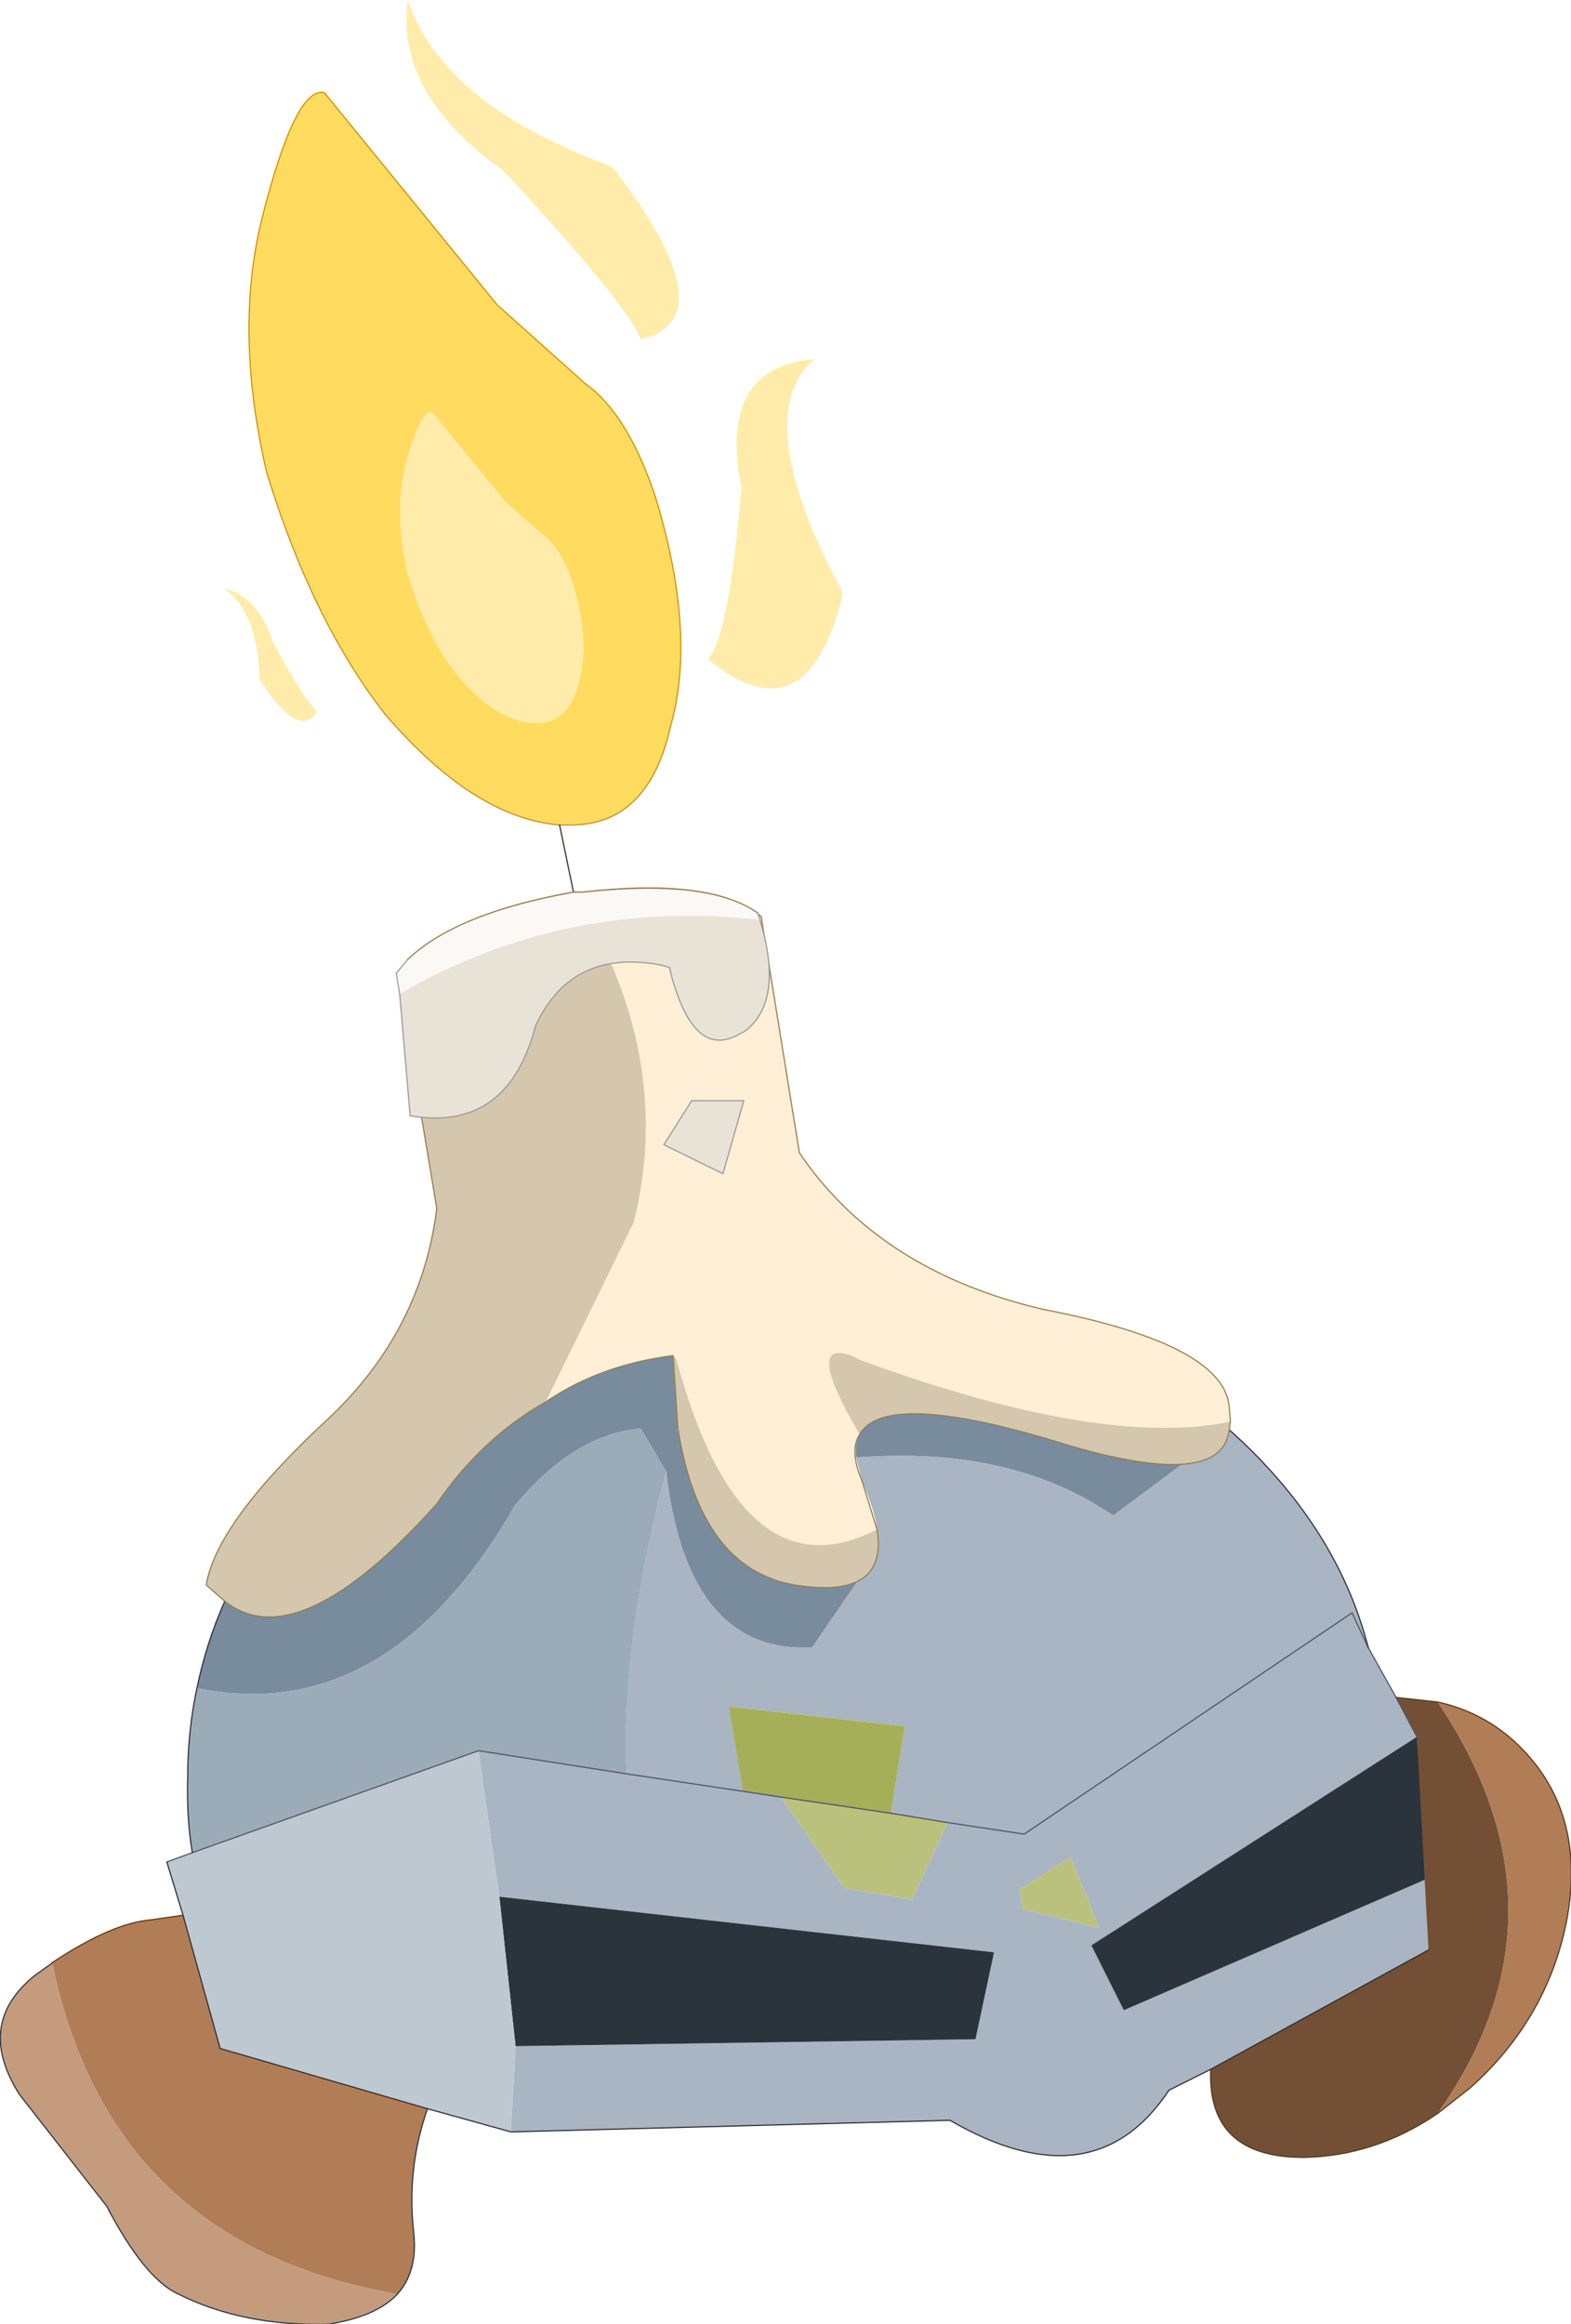 <?xml version="1.0"?>
<svg xmlns="http://www.w3.org/2000/svg" xmlns:xlink="http://www.w3.org/1999/xlink" width="67.8px" height="100.3px"><g transform="matrix(1, 0, 0, 1, -240.9, -147.7)"><use xlink:href="#object-0" width="67.8" height="100.3" transform="matrix(1, 0, 0, 1, 240.9, 147.7)"/></g><defs><g transform="matrix(1, 0, 0, 1, -240.9, -147.7)" id="object-0"><path fill-rule="evenodd" fill="#788c9e" stroke="none" d="M291.9 210.9L288.95 213.1L288.55 212.85Q284.25 210.1 277.85 210.6Q277.45 207.1 287.1 210.1Q290.2 211 291.9 210.9M277.9 215.95L275.95 218.8L275.25 218.8Q270.5 218.55 269.65 211.2L268.55 209.35Q265.65 209.6 263.1 212.7L262.9 213.05Q257.45 222.2 249.4 220.55Q249.8 218.6 250.6 216.8Q253.75 219.3 259.75 212.6Q261.65 209.8 264.45 208.2Q266.8 206.6 269.95 206.2L270.15 209.3L270.1 209.45L270.2 209.4Q271.15 215.4 275.2 216.1L277.9 215.95"/><path fill-rule="evenodd" fill="#a9b5c2" stroke="none" d="M277.85 210.6Q284.25 210.1 288.55 212.85L288.95 213.1L291.9 210.9L293.45 210.4L293.95 209.4Q298.6 213.55 299.95 218.8L299.25 217.3L285.1 226.85L281.8 226.35L279.35 225.95L279.95 222.2L272.35 221.35L272.95 225L267.95 224.25Q267.7 218.6 269.65 211.2Q270.5 218.55 275.25 218.8L275.95 218.8L277.9 215.95L278.45 215.5Q279.3 214.35 278.1 211.6L277.85 210.6M267.95 224.25L272.95 225L274.6 225.25L277.35 229.2L280.15 229.65L280.25 229.7L281.8 226.35L285.1 226.85L299.25 217.3L299.95 218.8L301.15 220.95L302.05 222.65L288 231.65L289.4 234.45L302.55 228.75L302.55 231.85L293.15 237L291.35 237.9Q288.1 242.8 281.9 239.2L262.95 239.7L263.15 236L283 235.7L283.8 231.95L262.45 229.55L261.55 223.25L267.95 224.25M270.15 209.3L270.2 209.4L270.1 209.45L270.15 209.3M285.05 230.1L288.35 230.9L287.1 227.85L284.9 229.25L285.05 230.1"/><path fill-rule="evenodd" fill="#9cabb8" stroke="none" d="M269.65 211.2Q267.7 218.6 267.95 224.25L261.55 223.25L249.2 227.65Q248.95 226.15 249 224.45Q249 222.4 249.4 220.55Q257.45 222.2 262.9 213.05L263.1 212.7Q265.65 209.6 268.55 209.35L269.65 211.2M269.95 206.2L269.45 205.7L270.35 205.6L269.95 206.2"/><path fill-rule="evenodd" fill="#a5af58" stroke="none" d="M272.95 225L272.35 221.35L279.95 222.2L279.35 225.95L274.6 225.25L272.95 225"/><path fill-rule="evenodd" fill="#b9c17d" stroke="none" d="M279.35 225.95L281.8 226.35L280.25 229.7L280.15 229.65L277.35 229.2L274.6 225.25L279.35 225.95M285.05 230.1L284.9 229.25L287.1 227.85L288.35 230.9L285.05 230.1"/><path fill-rule="evenodd" fill="#2b333c" stroke="none" d="M302.05 222.65L302.55 228.75L289.4 234.45L288 231.65L302.05 222.65M263.15 236L262.45 229.55L283.8 231.95L283 235.7L263.15 236"/><path fill-rule="evenodd" fill="#bec8d1" stroke="none" d="M262.95 239.7L259.35 238.7L250.4 236.1L248.8 230.35L248.1 228.05L249.2 227.65L261.55 223.25L262.45 229.55L263.15 236L262.95 239.7"/><path fill-rule="evenodd" fill="#b17d56" stroke="none" d="M259.35 238.7Q258.45 241.25 258.75 244Q258.95 245.7 258.05 246.7Q245.65 244.55 243.15 232.4Q245.7 230.7 247.4 230.55L248.8 230.35L250.4 236.1L259.35 238.7"/><path fill-rule="evenodd" fill="#c49b7d" stroke="none" d="M258.05 246.7Q257.25 247.55 255.6 247.9L255.1 248Q251.4 248.1 248.6 246.7Q247.15 246.05 245.5 242.9L241.75 238.1Q239.8 235.05 242.4 232.95L243.1 232.45L243.15 232.4Q245.65 244.55 258.05 246.7"/><path fill="none" stroke="#4e5361" stroke-width="0.05" stroke-linecap="round" stroke-linejoin="round" d="M267.95 224.25L272.95 225L274.6 225.25L279.35 225.95L281.8 226.35L285.1 226.85L299.25 217.3L299.95 218.8L301.15 220.95M248.1 228.05L249.2 227.65L261.55 223.25L267.95 224.25"/><path fill="none" stroke="#2b2d35" stroke-width="0.05" stroke-linecap="round" stroke-linejoin="round" d="M299.95 218.8Q298.6 213.55 293.95 209.4M293.15 237L291.35 237.9Q288.1 242.8 281.9 239.2L262.95 239.7L259.35 238.7L250.4 236.1L248.8 230.35L248.1 228.05M249.2 227.65Q248.95 226.15 249 224.45Q249 222.4 249.4 220.55Q249.8 218.6 250.6 216.8"/><path fill="none" stroke="#2b333c" stroke-width="0.05" stroke-linecap="round" stroke-linejoin="round" d="M259.35 238.7Q258.45 241.25 258.75 244Q258.95 245.7 258.05 246.7Q257.25 247.55 255.6 247.9L255.1 248Q251.4 248.1 248.6 246.7Q247.15 246.05 245.5 242.9L241.75 238.1Q239.8 235.05 242.4 232.95L243.1 232.45L243.15 232.4"/><path fill="none" stroke="#55371a" stroke-width="0.05" stroke-linecap="round" stroke-linejoin="round" d="M243.15 232.4Q245.7 230.7 247.4 230.55L248.8 230.35"/><path fill-rule="evenodd" fill="#ffdb60" stroke="none" d="M265.65 173Q265.15 171.4 264.35 170.8L262.7 169.35L259.55 165.5Q259.05 165.35 258.4 167.8Q257.9 169.85 258.5 172.45Q259.3 175.15 260.65 176.85Q262.25 178.75 263.85 178.9L264.05 178.9Q265.5 178.9 265.9 177.05Q266.35 175.4 265.65 173M265.05 183.3Q261.35 183 257.5 178.5Q254.35 174.45 252.4 168.05Q251 162 252.2 157.15Q253.65 151.4 254.9 151.7L262.35 160.85L266.15 164.25Q268.05 165.6 269.25 169.35Q270.95 175.1 269.85 179Q268.9 183.3 265.55 183.3L265.05 183.3"/><path fill-rule="evenodd" fill="#ffecaa" stroke="none" d="M265.65 173Q266.35 175.4 265.9 177.05Q265.5 178.9 264.05 178.9L263.85 178.9Q262.25 178.75 260.65 176.85Q259.3 175.15 258.5 172.45Q257.9 169.85 258.4 167.8Q259.05 165.35 259.55 165.5L262.7 169.35L264.35 170.8Q265.15 171.4 265.65 173"/><path fill-rule="evenodd" fill="#ffefd6" stroke="none" d="M265.65 186.2L266.05 186.2Q271.7 185.55 273.75 187.25L275.4 197.45Q278.85 202.55 285.9 204.2Q293.7 205.7 293.95 208.4L294 209.05Q288.45 210.2 278.05 206.4L277.65 206.2Q275.55 205.45 278 209.6Q277.55 210.3 278.1 211.6L278.75 213.7Q272.9 216.7 270.1 206.4L270.1 206.35L270.05 206.25L269.95 206.2Q266.8 206.6 264.45 208.2L268.25 200.45Q270.05 193.25 265.65 186.2"/><path fill-rule="evenodd" fill="#d5c6ae" stroke="none" d="M294 209.05L293.95 209.4Q293.65 212 287.1 210.1Q279.15 207.6 278 209.6Q275.55 205.45 277.65 206.2L278.05 206.4Q288.45 210.2 294 209.05M278.75 213.7Q279.25 216.75 275.2 216.1Q271.1 215.4 270.15 209.3L269.95 206.2L270.1 206.35L270.1 206.4Q272.9 216.7 278.75 213.7M264.45 208.2Q261.65 209.8 259.75 212.6Q253.75 219.3 250.6 216.8L249.8 216.1Q250.25 213.35 255.2 208.8Q259.1 205.05 259.75 199.85L258.05 189.65Q260 187.2 265.65 186.2Q270.05 193.25 268.25 200.45L264.45 208.2"/><path fill="none" stroke="#cd8f01" stroke-width="0.05" stroke-linecap="round" stroke-linejoin="round" d="M265.05 183.3Q261.35 183 257.5 178.5Q254.35 174.45 252.4 168.05Q251 162 252.2 157.15Q253.65 151.4 254.9 151.7L262.35 160.85L266.15 164.25Q268.05 165.6 269.25 169.35Q270.95 175.1 269.85 179Q268.9 183.3 265.55 183.3L265.05 183.3"/><path fill="none" stroke="#33291c" stroke-width="0.05" stroke-linecap="round" stroke-linejoin="round" d="M265.05 183.3L265.65 186.2"/><path fill="none" stroke="#937c4d" stroke-width="0.05" stroke-linecap="round" stroke-linejoin="round" d="M265.65 186.2L266.05 186.2Q271.7 185.55 273.75 187.25L275.4 197.45Q278.85 202.55 285.9 204.2Q293.7 205.7 293.95 208.4L294 209.05L293.95 209.4Q293.65 212 287.1 210.1Q279.15 207.6 278 209.6Q277.55 210.3 278.1 211.6L278.75 213.7Q279.25 216.75 275.2 216.1Q271.1 215.4 270.15 209.3L269.95 206.2Q266.8 206.6 264.45 208.2Q261.65 209.8 259.75 212.6Q253.75 219.3 250.6 216.8L249.8 216.1Q250.25 213.35 255.2 208.8Q259.1 205.05 259.75 199.85L258.05 189.65Q260 187.2 265.65 186.2"/><path fill-rule="evenodd" fill="#faf9f5" stroke="none" d="M258.15 190.6L258 189.7L258.5 189.1Q260.6 187.1 265.65 186.2L266.05 186.2Q271.5 185.6 273.6 187.1L273.7 187.4Q265.35 186.45 258.15 190.6"/><path fill-rule="evenodd" fill="#e9e2d6" stroke="none" d="M258.15 190.6Q265.35 186.45 273.7 187.4Q274.75 190.9 273.05 192.2L272.85 192.3Q270.85 193.5 269.85 189.7L269.8 189.45L269.45 189.35Q265.55 188.6 264 192L263.95 192.2Q262.7 196.55 258.6 195.85L258.15 190.6M269.55 197.1L270.75 195.2L273 195.2L272.1 198.35L269.55 197.1"/><path fill="none" stroke="#999999" stroke-width="0.05" stroke-linecap="round" stroke-linejoin="round" d="M258.5 189.1L258 189.7L258.15 190.6L258.6 195.85Q262.7 196.55 263.95 192.2L264 192Q265.55 188.6 269.45 189.35L269.8 189.45L269.85 189.7Q270.85 193.5 272.85 192.3L273.05 192.2Q274.75 190.9 273.7 187.4L273.6 187.1M269.55 197.1L272.1 198.35L273 195.2L270.75 195.2L269.55 197.1"/><path fill="none" stroke="#937c4d" stroke-width="0.05" stroke-linecap="round" stroke-linejoin="round" d="M273.6 187.1Q271.5 185.6 266.05 186.2L265.65 186.2Q260.6 187.1 258.5 189.1"/><path fill-rule="evenodd" fill="#735035" stroke="none" d="M302.05 222.65L301.15 220.95L302.95 221.15Q309.05 230.25 302.95 238.9Q300.25 240.75 297.15 240.8Q293 240.8 293.15 237L302.55 231.85L302.05 222.65"/><path fill-rule="evenodd" fill="#b17d56" stroke="none" d="M302.95 221.15Q305.45 221.7 307.1 223.75Q309.3 226.5 308.5 230.65Q307.65 234.85 304.35 237.8L302.95 238.9Q309.05 230.25 302.95 221.15"/><path fill="none" stroke="#4e5361" stroke-width="0.05" stroke-linecap="round" stroke-linejoin="round" d="M302.05 222.65L301.15 220.95"/><path fill="none" stroke="#55371a" stroke-width="0.05" stroke-linecap="round" stroke-linejoin="round" d="M301.15 220.95L302.95 221.15Q305.45 221.7 307.1 223.75Q309.3 226.5 308.5 230.65Q307.65 234.85 304.35 237.8L302.95 238.9Q300.25 240.75 297.15 240.8Q293 240.8 293.15 237"/><path fill="none" stroke="#2b2d35" stroke-width="0.05" stroke-linecap="round" stroke-linejoin="round" d="M293.15 237L302.55 231.85"/><path fill-rule="evenodd" fill="#ffecaa" stroke="none" d="M272.9 168.75Q271.85 163.55 276.05 163.2Q273.2 165.65 277.25 173.25L277.25 173.45Q275.7 179.65 271.45 176.15Q272.35 175.2 272.9 168.75"/><path fill-rule="evenodd" fill="#ffecaa" stroke="none" d="M262.6 155.05Q257.95 151.75 258.5 147.7Q260 152.2 267.2 154.85L267.4 155Q272.35 161.45 268.55 162.35Q268 160.85 262.6 155.05"/><path fill-rule="evenodd" fill="#ffecaa" stroke="none" d="M252.7 175.45Q252.05 173.45 250.6 173.1Q252.05 174.2 252.1 177.05L252.15 177.1Q253.8 179.65 254.6 178.4Q254.1 178.05 252.7 175.45"/></g></defs></svg>
